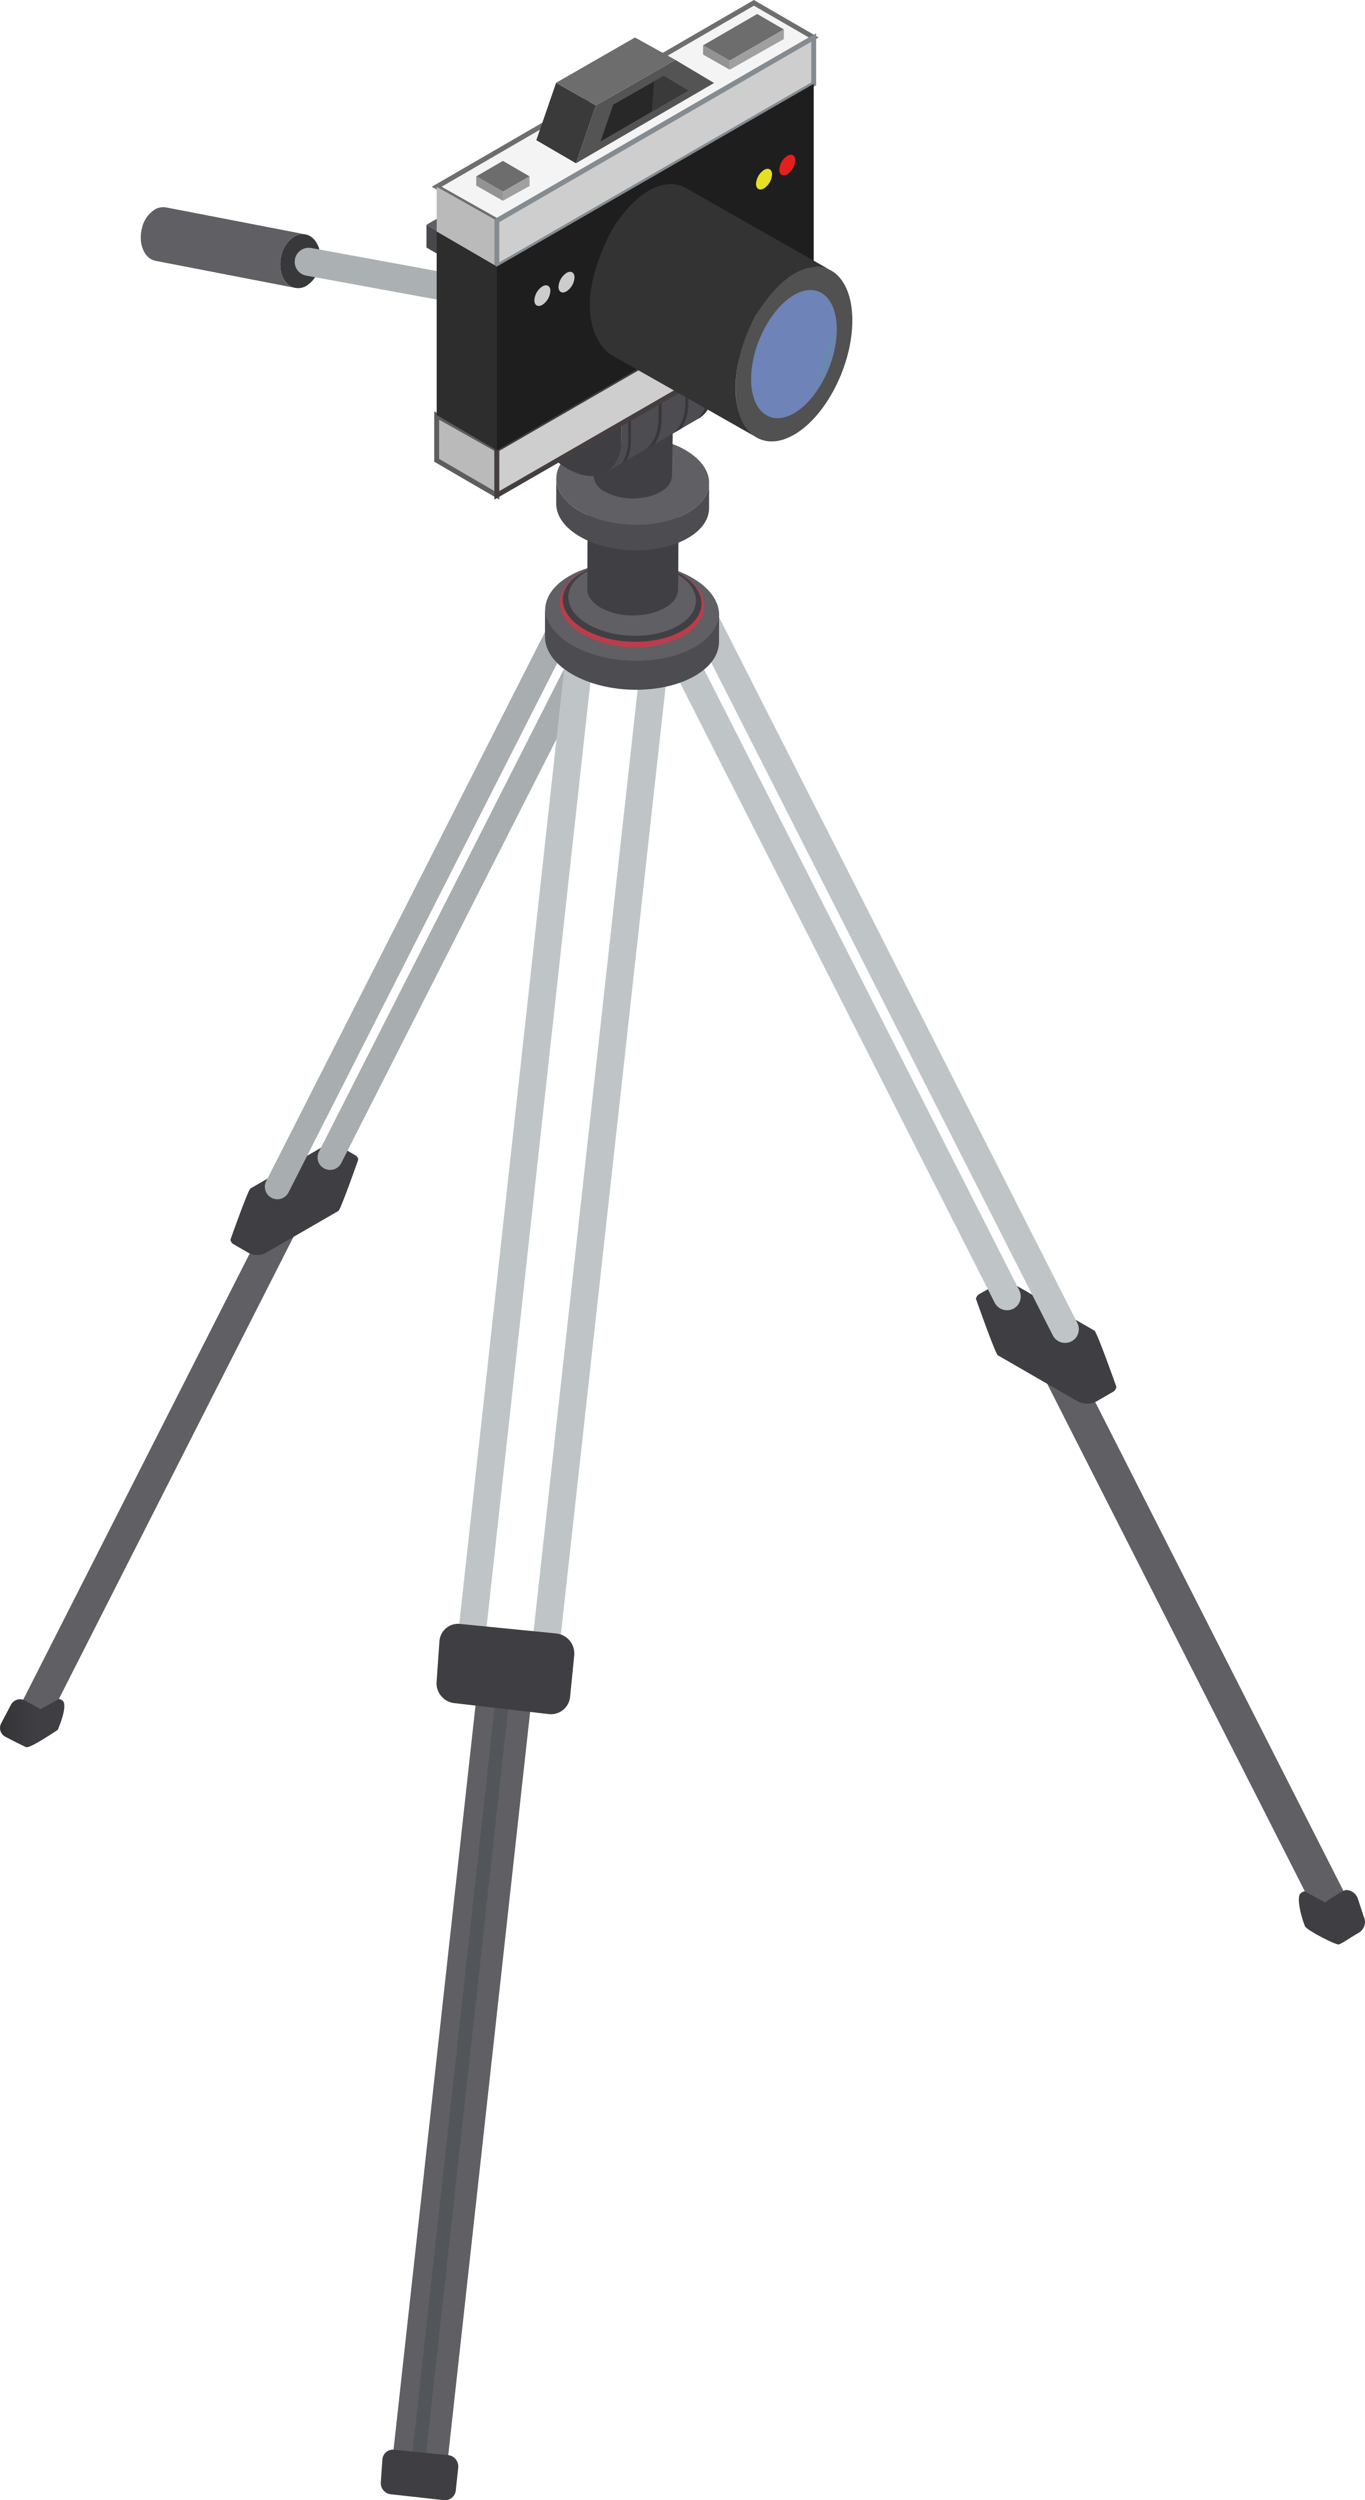 <?xml version="1.0" encoding="UTF-8"?>
<svg xmlns="http://www.w3.org/2000/svg" xmlns:xlink="http://www.w3.org/1999/xlink" version="1.1" viewBox="0 0 278.582 510.071">
  <defs>
    <style>
      .cls-1 {
        fill: none;
      }

      .cls-2 {
        fill: #454e51;
      }

      .cls-3 {
        fill: #6d6d6d;
      }

      .cls-4 {
        fill: #48484c;
      }

      .cls-5 {
        fill: #f8263b;
      }

      .cls-6 {
        fill: #e5e023;
      }

      .cls-7 {
        fill: #939393;
      }

      .cls-8 {
        fill: #545454;
      }

      .cls-9 {
        stroke: #453e3e;
      }

      .cls-9, .cls-10 {
        fill: #cecece;
      }

      .cls-11 {
        fill: #e51f1f;
      }

      .cls-10 {
        stroke: #848c91;
      }

      .cls-12 {
        fill: #1e1e1e;
      }

      .cls-13 {
        fill: #e5e5e5;
      }

      .cls-14 {
        fill: #ccc;
      }

      .cls-15 {
        fill: #3a3a3a;
      }

      .cls-16, .cls-17 {
        isolation: isolate;
      }

      .cls-18 {
        fill: #a0a0a0;
      }

      .cls-19 {
        clip-path: url(#clippath-17);
      }

      .cls-20 {
        clip-path: url(#clippath-19);
      }

      .cls-21 {
        clip-path: url(#clippath-11);
      }

      .cls-22 {
        clip-path: url(#clippath-16);
      }

      .cls-23 {
        clip-path: url(#clippath-18);
      }

      .cls-24 {
        clip-path: url(#clippath-10);
      }

      .cls-25 {
        clip-path: url(#clippath-15);
      }

      .cls-26 {
        clip-path: url(#clippath-13);
      }

      .cls-27 {
        clip-path: url(#clippath-14);
      }

      .cls-28 {
        clip-path: url(#clippath-12);
      }

      .cls-29 {
        clip-path: url(#clippath-20);
      }

      .cls-30 {
        clip-path: url(#clippath-21);
      }

      .cls-31 {
        clip-path: url(#clippath-22);
      }

      .cls-32 {
        clip-path: url(#clippath-23);
      }

      .cls-33 {
        clip-path: url(#clippath-24);
      }

      .cls-34 {
        clip-path: url(#clippath-25);
      }

      .cls-35 {
        fill: #f4f4f4;
        stroke: #6e6e6e;
      }

      .cls-36 {
        clip-path: url(#clippath-1);
      }

      .cls-37 {
        clip-path: url(#clippath-3);
      }

      .cls-38 {
        clip-path: url(#clippath-4);
      }

      .cls-39 {
        clip-path: url(#clippath-2);
      }

      .cls-40 {
        clip-path: url(#clippath-7);
      }

      .cls-41 {
        clip-path: url(#clippath-6);
      }

      .cls-42 {
        clip-path: url(#clippath-9);
      }

      .cls-43 {
        clip-path: url(#clippath-8);
      }

      .cls-44 {
        clip-path: url(#clippath-5);
      }

      .cls-45 {
        fill: #38383b;
      }

      .cls-46 {
        fill: #3f3f43;
      }

      .cls-47 {
        fill: #6e83b7;
      }

      .cls-48 {
        fill: #515151;
      }

      .cls-49 {
        fill: #618fa3;
      }

      .cls-50 {
        fill: #56565b;
      }

      .cls-51, .cls-52 {
        fill: #bababa;
      }

      .cls-53 {
        opacity: .6;
      }

      .cls-54 {
        fill: #282828;
      }

      .cls-55 {
        fill: #abb1b2;
      }

      .cls-56 {
        fill: #a8aeaf;
      }

      .cls-57 {
        fill: #4c4c51;
      }

      .cls-58 {
        fill: url(#Unbenannter_Verlauf_12-2);
      }

      .cls-59 {
        fill: url(#Unbenannter_Verlauf_10-2);
      }

      .cls-60 {
        fill: url(#Unbenannter_Verlauf_10-3);
      }

      .cls-61 {
        fill: url(#Unbenannter_Verlauf_11-5);
      }

      .cls-62 {
        fill: url(#Unbenannter_Verlauf_11-6);
      }

      .cls-63 {
        fill: url(#Unbenannter_Verlauf_11-7);
      }

      .cls-64 {
        fill: url(#Unbenannter_Verlauf_11-2);
      }

      .cls-65 {
        fill: url(#Unbenannter_Verlauf_11-4);
      }

      .cls-66 {
        fill: url(#Unbenannter_Verlauf_11-3);
      }

      .cls-52 {
        stroke: #5d5d5d;
      }

      .cls-67 {
        fill: #bfc5c7;
      }

      .cls-68 {
        fill: url(#Unbenannter_Verlauf_12);
      }

      .cls-69 {
        fill: url(#Unbenannter_Verlauf_10);
      }

      .cls-70 {
        fill: url(#Unbenannter_Verlauf_11);
      }

      .cls-71 {
        fill: #2d2d2d;
      }

      .cls-72 {
        fill: #333;
      }

      .cls-73 {
        clip-path: url(#clippath);
      }

      .cls-74 {
        fill: #5f5f64;
      }

      .cls-17 {
        mix-blend-mode: screen;
        opacity: .5;
      }
    </style>
    <clipPath id="clippath">
      <rect class="cls-1" y="27.561" width="278.582" height="482.51"/>
    </clipPath>
    <clipPath id="clippath-1">
      <path class="cls-1" d="M203.264,262.055l-3.3,1.9c-.408.193-.701.569-.788,1.012,0,0,3.945,11.222,4.473,11.532l16.314,9.412c1.192.607,2.602.607,3.794,0l3.3-1.908c.439-.194.738-.612.78-1.091,0,0-3.938-11.142-4.466-11.439l-16.314-9.418c-1.192-.607-2.602-.607-3.794,0h.001Z"/>
    </clipPath>
    <linearGradient id="Unbenannter_Verlauf_11" data-name="Unbenannter Verlauf 11" x1="99.127" y1="288.473" x2="99.379" y2="288.473" gradientTransform="translate(-2841.474 7463.379) scale(28.665 -24.922)" gradientUnits="userSpaceOnUse">
      <stop offset="0" stop-color="#343437"/>
      <stop offset="1" stop-color="#3f3f43"/>
    </linearGradient>
    <clipPath id="clippath-2">
      <rect class="cls-1" y="27.564" width="278.579" height="482.508"/>
    </clipPath>
    <clipPath id="clippath-3">
      <path class="cls-1" d="M274.157,385.776c-1.676.9-3.743,2.341-3.743,2.341l-4.148-2.276s-.968.181-1.12.961c-.318,1.619.593,4.7,1.185,6.178.318.78,6.438,3.953,6.959,3.707,1.265-.571,2.731-1.705,3.974-2.348.784-.446,1.281-1.266,1.315-2.168v-.21c-.01-.308-.089-.609-.231-.882l-1.3-3.945c-.379-.858-1.185-1.45-2.117-1.554-.27.002-.536.071-.773.2l-.001-.004Z"/>
    </clipPath>
    <linearGradient id="Unbenannter_Verlauf_11-2" data-name="Unbenannter Verlauf 11" x1="92.753" y1="280.54" x2="93.278" y2="280.54" gradientTransform="translate(-1275.444 3575.946) scale(13.751 -11.352)" xlink:href="#Unbenannter_Verlauf_11"/>
    <clipPath id="clippath-4">
      <rect class="cls-1" y="27.564" width="278.579" height="482.508"/>
    </clipPath>
    <clipPath id="clippath-5">
      <path class="cls-1" d="M65.958,233.896l-14.857,8.577c-.477.275-4.068,10.42-4.068,10.42.043.435.316.813.715.99l3.006,1.741c1.086.549,2.368.549,3.454,0l14.856-8.577c.484-.275,4.061-10.5,4.061-10.5-.068-.405-.334-.749-.708-.918l-3-1.734c-1.088-.549-2.373-.549-3.461,0l.002.001Z"/>
    </clipPath>
    <linearGradient id="Unbenannter_Verlauf_11-3" data-name="Unbenannter Verlauf 11" x1="104.812" y1="287.82" x2="105.089" y2="287.82" gradientTransform="translate(-2734.867 6775.168) scale(26.093 -22.689)" xlink:href="#Unbenannter_Verlauf_11"/>
    <clipPath id="clippath-6">
      <rect class="cls-1" y="27.564" width="278.579" height="482.508"/>
    </clipPath>
    <clipPath id="clippath-7">
      <path class="cls-1" d="M8.281,348.679s-1.676-.947-3.2-1.756c-1.017-.55-2.287-.171-2.836.846-.001.002-.002.004-.004.007l-2.01,3.822c-.514.992-.127,2.214.865,2.728.012.006.023.012.035.018,1.12.578,3.042,1.575,4.2,2.1.788.318,6.482-3.555,6.482-3.555.527-1.344,1.561-3.938,1.265-5.412-.137-.715-1.012-.867-1.012-.867l-3.785,2.069Z"/>
    </clipPath>
    <linearGradient id="Unbenannter_Verlauf_11-4" data-name="Unbenannter Verlauf 11" x1="112.111" y1="279.182" x2="112.64" y2="279.182" gradientTransform="translate(-1531.106 3250.59) scale(13.657 -10.384)" xlink:href="#Unbenannter_Verlauf_11"/>
    <clipPath id="clippath-8">
      <rect class="cls-1" y="27.564" width="278.579" height="482.508"/>
    </clipPath>
    <clipPath id="clippath-9">
      <rect class="cls-1" x="83.53" y="337.203" width="21.41" height="169.266"/>
    </clipPath>
    <clipPath id="clippath-10">
      <path class="cls-1" d="M89.68,334.87l-.578,8.271c-.146,2.154,1.417,4.046,3.56,4.31l19.279,2.24c2.149.279,4.117-1.238,4.396-3.387.004-.034.008-.069.012-.103l.845-8.483c.213-2.257-1.441-4.26-3.697-4.477l-19.635-1.947c-.13-.015-.26-.022-.39-.022-2.017.009-3.679,1.586-3.794,3.6l.002-.002Z"/>
    </clipPath>
    <linearGradient id="Unbenannter_Verlauf_11-5" data-name="Unbenannter Verlauf 11" x1="102.989" y1="286.255" x2="103.243" y2="286.255" gradientTransform="translate(-2932.088 5687.565) scale(28.47 -18.679)" xlink:href="#Unbenannter_Verlauf_11"/>
    <clipPath id="clippath-11">
      <path class="cls-1" d="M78.039,501.773l-.325,4.653c-.082,1.211.796,2.276,2,2.428l10.817,1.2.166.014h.2c1.105-.039,2.011-.887,2.124-1.987l.5-4.7c.114-1.267-.815-2.39-2.081-2.515l-11.041-1.1-.21-.014c-1.137.003-2.076.888-2.146,2.023l-.004-.002Z"/>
    </clipPath>
    <linearGradient id="Unbenannter_Verlauf_11-6" data-name="Unbenannter Verlauf 11" x1="105.552" y1="279.081" x2="106.003" y2="279.081" gradientTransform="translate(-1690.207 3384.751) scale(16.013 -10.319)" xlink:href="#Unbenannter_Verlauf_11"/>
    <clipPath id="clippath-12">
      <rect class="cls-1" y="27.564" width="278.579" height="482.508"/>
    </clipPath>
    <clipPath id="clippath-13">
      <rect class="cls-1" x="114.29" y="114.525" width="29.449" height="17.526"/>
    </clipPath>
    <clipPath id="clippath-14">
      <path class="cls-1" d="M118.743,116.8c-5.383,3.129-5.159,8.317.52,11.6,5.679,3.283,14.625,3.389,20.008.26s5.174-8.324-.5-11.6c-3.206-1.718-6.797-2.588-10.434-2.529-3.342-.076-6.648.708-9.6,2.276l.006-.007Z"/>
    </clipPath>
    <linearGradient id="Unbenannter_Verlauf_10" data-name="Unbenannter Verlauf 10" x1="101.992" y1="285.528" x2="102.223" y2="285.528" gradientTransform="translate(-3193.38 5052.234) scale(31.31 -17.263)" gradientUnits="userSpaceOnUse">
      <stop offset="0" stop-color="#323235"/>
      <stop offset="1" stop-color="#404044"/>
    </linearGradient>
    <clipPath id="clippath-15">
      <rect class="cls-1" y="27.564" width="278.579" height="482.508"/>
    </clipPath>
    <clipPath id="clippath-16">
      <path class="cls-1" d="M119.956,99.213l-.1,20.9c-.022,1.358.831,2.717,2.572,3.772,1.978,1.107,4.208,1.684,6.474,1.676,1.01.016,2.018-.064,3.013-.238,1.268-.212,2.493-.629,3.627-1.236.279-.154.549-.323.809-.506,1.18-.713,1.946-1.95,2.059-3.324l.1-21.049-18.554.005Z"/>
    </clipPath>
    <linearGradient id="Unbenannter_Verlauf_10-2" data-name="Unbenannter Verlauf 10" x1="102.586" y1="288.836" x2="102.972" y2="288.836" gradientTransform="translate(-1916.205 7728.147) scale(18.679 -26.367)" xlink:href="#Unbenannter_Verlauf_10"/>
    <clipPath id="clippath-17">
      <path class="cls-1" d="M113.518,102.789c0,2.392,1.619,4.82,4.863,6.7,6.243,3.6,16.106,3.721,22.032.275,2.869-1.662,4.292-3.851,4.3-6.077l.007-5.2c-.007,2.226-1.431,4.415-4.3,6.077-5.925,3.447-15.789,3.324-22.032-.275-1.429-.779-2.673-1.856-3.649-3.158-.387-.535-.694-1.125-.91-1.749-.101-.293-.178-.594-.231-.9-.045-.298-.069-.599-.072-.9l-.008,5.207Z"/>
    </clipPath>
    <linearGradient id="Unbenannter_Verlauf_12" data-name="Unbenannter Verlauf 12" x1="101.992" y1="284.517" x2="102.223" y2="284.517" gradientTransform="translate(-3182.256 4548.14) scale(31.201 -15.615)" gradientUnits="userSpaceOnUse">
      <stop offset="0" stop-color="#3f3f43"/>
      <stop offset="1" stop-color="#4c4c51"/>
    </linearGradient>
    <clipPath id="clippath-18">
      <rect class="cls-1" y="27.564" width="278.579" height="482.508"/>
    </clipPath>
    <clipPath id="clippath-19">
      <path class="cls-1" d="M121.127,96.987c.102,1.408.952,2.652,2.226,3.259,1.71.953,3.636,1.451,5.593,1.445.869.01,1.738-.06,2.594-.21,1.096-.181,2.155-.54,3.136-1.062.241-.135.475-.282.7-.441,1.017-.617,1.678-1.683,1.778-2.869l.173-10.767c-.095,1.185-.753,2.253-1.77,2.869-.217.152-.455.3-.708.441-.979.52-2.036.878-3.129,1.062-.856.15-1.725.217-2.594.2-1.958.015-3.887-.484-5.593-1.445-1.275-.605-2.126-1.851-2.226-3.259l-.18,10.777Z"/>
    </clipPath>
    <linearGradient id="Unbenannter_Verlauf_10-3" data-name="Unbenannter Verlauf 10" x1="102.809" y1="284.428" x2="103.255" y2="284.428" gradientTransform="translate(-1667.043 4498.33) scale(16.215 -15.485)" xlink:href="#Unbenannter_Verlauf_10"/>
    <clipPath id="clippath-20">
      <rect class="cls-1" y="27.564" width="278.579" height="482.508"/>
    </clipPath>
    <clipPath id="clippath-21">
      <path class="cls-1" d="M104.794,76.567c-.014,7,4.921,15.528,11,19.04,6.1,3.519,11.048.694,11.063-6.3l.072-25.977-22.052-12.74-.083,25.977Z"/>
    </clipPath>
    <linearGradient id="Unbenannter_Verlauf_11-7" data-name="Unbenannter Verlauf 11" x1="102.955" y1="291.701" x2="103.281" y2="291.701" gradientTransform="translate(-2280.143 14232.88) scale(22.147 -48.536)" xlink:href="#Unbenannter_Verlauf_11"/>
    <clipPath id="clippath-22">
      <rect class="cls-1" y="27.564" width="278.579" height="482.508"/>
    </clipPath>
    <clipPath id="clippath-23">
      <rect class="cls-1" x="102.906" y="81.901" width="5.79" height="7.356"/>
    </clipPath>
    <clipPath id="clippath-24">
      <path class="cls-1" d="M111.228,129.923c-.007,2.724,1.843,5.5,5.535,7.623,7.1,4.112,18.339,4.249,25.088.325,3.266-1.893,4.885-4.386,4.892-6.922l.007-5.911c-.007,2.536-1.633,5.022-4.892,6.922-6.756,3.924-17.985,3.779-25.088-.325-1.626-.886-3.042-2.111-4.155-3.591-.439-.61-.79-1.279-1.041-1.987-.111-.333-.195-.673-.253-1.019-.05-.292-.079-.586-.087-.882l-.006,5.767ZM111.235,124.157l.007-.145-.007.145Z"/>
    </clipPath>
    <linearGradient id="Unbenannter_Verlauf_12-2" data-name="Unbenannter Verlauf 12" x1="101.888" y1="285.808" x2="102.091" y2="285.808" gradientTransform="translate(-3620.058 5215.439) scale(35.53 -17.783)" xlink:href="#Unbenannter_Verlauf_12"/>
    <clipPath id="clippath-25">
      <rect class="cls-1" x="65.793" y=".578" width="108.162" height="100.474"/>
    </clipPath>
  </defs>
  <!-- Generator: Adobe Illustrator 28.7.2, SVG Export Plug-In . SVG Version: 1.2.0 Build 154)  -->
  <g class="cls-16">
    <g id="Ebene_1">
      <g id="Kamera_klein">
        <g id="Gruppe_6833">
          <g class="cls-73">
            <g id="Gruppe_6831">
              <path id="Pfad_32497" class="cls-74" d="M267.767,388.729l9,2.124-61.438-120.964-8.989-2.117,61.427,120.957Z"/>
              <g id="Gruppe_6781">
                <g class="cls-36">
                  <g id="Gruppe_6780">
                    <rect id="Rechteck_3122" class="cls-70" x="199.174" y="261.603" width="28.665" height="24.922"/>
                  </g>
                </g>
              </g>
              <g id="Gruppe_6783">
                <g class="cls-39">
                  <g id="Gruppe_6782">
                    <path id="Pfad_32499" class="cls-67" d="M219.869,269.895l-74.614-146.917c-.699-1.382-2.387-1.936-3.769-1.237-1.382.699-1.936,2.387-1.237,3.769.002.004.004.008.006.012l74.614,146.916c.476.943,1.444,1.536,2.5,1.532.441-.001.877-.104,1.272-.3,1.38-.703,1.929-2.391,1.228-3.772"/>
                    <path id="Pfad_32500" class="cls-67" d="M133.404,116.316c-.699-1.382-2.387-1.936-3.769-1.237-1.382.699-1.936,2.387-1.237,3.769.002.004.004.008.006.011l74.607,146.916c.48.942,1.449,1.535,2.507,1.532.441-.001.877-.104,1.272-.3,1.379-.707,1.928-2.396,1.228-3.779l-74.614-146.913Z"/>
                  </g>
                </g>
              </g>
              <g id="Gruppe_6785">
                <g class="cls-37">
                  <g id="Gruppe_6784">
                    <rect id="Rechteck_3124" class="cls-64" x="264.829" y="385.584" width="13.751" height="11.352"/>
                  </g>
                </g>
              </g>
              <g id="Gruppe_6787">
                <g class="cls-38">
                  <g id="Gruppe_6786">
                    <path id="Pfad_32502" class="cls-74" d="M58.424,241.037l8.194-1.937-55.928,110.125-8.195,1.941,55.929-110.129Z"/>
                  </g>
                </g>
              </g>
              <g id="Gruppe_6789">
                <g class="cls-44">
                  <g id="Gruppe_6788">
                    <rect id="Rechteck_3126" class="cls-66" x="47.033" y="233.487" width="26.093" height="22.689"/>
                  </g>
                </g>
              </g>
              <g id="Gruppe_6791">
                <g class="cls-41">
                  <g id="Gruppe_6790">
                    <path id="Pfad_32504" class="cls-56" d="M113.323,124.807l-59.028,116.228c-.595,1.278-.04,2.797,1.238,3.392,1.215.565,2.661.095,3.31-1.078l60.21-118.542h-5.73Z"/>
                    <path id="Pfad_32505" class="cls-56" d="M121.033,124.807l-55.942,110.158c-.641,1.259-.139,2.799,1.12,3.44 0.0 0.0 0.0 0.0 0.0 0.0.357.178.75.272,1.149.275.963.004,1.847-.536,2.283-1.395l57.121-112.478h-5.731Z"/>
                  </g>
                </g>
              </g>
              <g id="Gruppe_6793">
                <g class="cls-40">
                  <g id="Gruppe_6792">
                    <rect id="Rechteck_3128" class="cls-65" x="-.289" y="346.377" width="13.657" height="10.384"/>
                  </g>
                </g>
              </g>
              <g id="Gruppe_6798">
                <g class="cls-43">
                  <g id="Gruppe_6797">
                    <path id="Pfad_32507" class="cls-74" d="M98.084,338.518l-9.271,84.131-9.347,84.835,11.157,1.221,18.618-168.959-11.157-1.228Z"/>
                    <g id="Gruppe_6796" class="cls-17">
                      <g id="Gruppe_6795">
                        <g class="cls-42">
                          <g id="Gruppe_6794">
                            <path id="Pfad_32508" class="cls-2" d="M102.152,337.203l-18.621,168.962,2.789.3,18.621-168.951-2.789-.311Z"/>
                          </g>
                        </g>
                      </g>
                    </g>
                    <rect id="Rechteck_3130" class="cls-67" x="4.519" y="233.321" width="204.983" height="5.612" transform="translate(-139.396 316.692) rotate(-83.726)"/>
                    <rect id="Rechteck_3131" class="cls-67" x="20.241" y="235.593" width="203.826" height="5.612" transform="translate(-128.225 333.616) rotate(-83.691)"/>
                  </g>
                </g>
              </g>
              <g id="Gruppe_6800">
                <g class="cls-24">
                  <g id="Gruppe_6799">
                    <rect id="Rechteck_3133" class="cls-61" x="88.943" y="331.275" width="28.47" height="18.679"/>
                  </g>
                </g>
              </g>
              <g id="Gruppe_6802">
                <g class="cls-21">
                  <g id="Gruppe_6801">
                    <rect id="Rechteck_3134" class="cls-62" x="77.627" y="499.753" width="16.013" height="10.319"/>
                  </g>
                </g>
              </g>
              <g id="Gruppe_6807">
                <g class="cls-28">
                  <g id="Gruppe_6806">
                    <path id="Pfad_32511" class="cls-74" d="M62.374,47.825l-28.47-5.509c-.82-.146-1.665.019-2.37.462-1.286.85-2.196,2.162-2.543,3.664-.795,2.963.253,5.961,2.385,6.677.127.043.258.077.39.1l28.47,5.513c-.132-.027-.262-.06-.39-.1-2.132-.723-3.187-3.714-2.392-6.684.355-1.499,1.267-2.806,2.551-3.656.358-.221.751-.378,1.162-.467.398-.08.809-.08,1.207,0Z"/>
                    <path id="Pfad_32512" class="cls-45" d="M62.764,47.93c-.929-.295-1.941-.16-2.76.369-1.284.85-2.196,2.157-2.551,3.656-.795,2.963.26,5.961,2.392,6.677.928.298,1.94.166,2.76-.361,1.286-.852,2.199-2.162,2.551-3.664.795-2.963-.311-5.932-2.392-6.677"/>
                    <path id="Pfad_32513" class="cls-55" d="M120.643,61.074l-57.171-10.485c-1.56-.256-3.032.801-3.288,2.36-.249,1.519.747,2.963,2.255,3.269l57.178,10.485c.17.028.341.043.513.043,1.579.001,2.86-1.278,2.861-2.857.001-1.383-.988-2.568-2.348-2.815"/>
                    <path id="Pfad_32514" class="cls-74" d="M141.251,117.863c-7.11-4.1-18.354-4.249-25.11-.325s-6.46,10.434.65,14.538c7.11,4.104,18.339,4.249,25.088.325s6.482-10.434-.629-14.538"/>
                    <g id="Gruppe_6805" class="cls-53">
                      <g id="Gruppe_6804">
                        <g class="cls-26">
                          <g id="Gruppe_6803">
                            <path id="Pfad_32515" class="cls-5" d="M129.69,132.054c-3.733.065-7.421-.83-10.709-2.6-3.028-1.749-4.69-4.068-4.7-6.547,0-2.327,1.481-4.458,4.169-6.026,3.037-1.616,6.439-2.424,9.878-2.348,3.737-.067,7.428.832,10.716,2.609,3.02,1.741,4.682,4.061,4.69,6.539,0,2.312-1.481,4.458-4.184,6.034-3.032,1.614-6.429,2.42-9.863,2.341"/>
                          </g>
                        </g>
                      </g>
                    </g>
                  </g>
                </g>
              </g>
              <g id="Gruppe_6809">
                <g class="cls-27">
                  <g id="Gruppe_6808">
                    <rect id="Rechteck_3137" class="cls-69" x="113.36" y="114.527" width="31.31" height="17.263"/>
                  </g>
                </g>
              </g>
              <g id="Gruppe_6811">
                <g class="cls-25">
                  <g id="Gruppe_6810">
                    <path id="Pfad_32517" class="cls-74" d="M137.985,116.952c-5.217-3.013-13.462-3.122-18.419-.238-4.957,2.884-4.74,7.652.477,10.665s13.455,3.114,18.4.238,4.755-7.652-.462-10.665"/>
                  </g>
                </g>
              </g>
              <g id="Gruppe_6813">
                <g class="cls-22">
                  <g id="Gruppe_6812">
                    <rect id="Rechteck_3139" class="cls-59" x="119.834" y="99.216" width="18.679" height="26.367"/>
                  </g>
                </g>
              </g>
              <g id="Gruppe_6815">
                <g class="cls-19">
                  <g id="Gruppe_6814">
                    <rect id="Rechteck_3140" class="cls-68" x="113.518" y="97.597" width="31.201" height="15.615"/>
                  </g>
                </g>
              </g>
              <g id="Gruppe_6817">
                <g class="cls-23">
                  <g id="Gruppe_6816">
                    <path id="Pfad_32520" class="cls-74" d="M139.871,91.811c-6.243-3.61-16.121-3.74-22.051-.286-5.93,3.454-5.672,9.162.571,12.768,6.243,3.606,16.106,3.729,22.039.282s5.684-9.164-.559-12.764"/>
                  </g>
                </g>
              </g>
              <g id="Gruppe_6819">
                <g class="cls-20">
                  <g id="Gruppe_6818">
                    <rect id="Rechteck_3142" class="cls-60" x="121.113" y="86.216" width="16.215" height="15.485"/>
                  </g>
                </g>
              </g>
              <g id="Gruppe_6821">
                <g class="cls-29">
                  <g id="Gruppe_6820">
                    <path id="Pfad_32522" class="cls-67" d="M135.109,83.092c-3.536-1.863-7.748-1.924-11.337-.166-3.187,1.763-3.3,4.7-.246,6.561,3.531,1.863,7.739,1.924,11.323.166,3.2-1.763,3.317-4.7.26-6.561"/>
                    <path id="Pfad_32523" class="cls-57" d="M126.937,63.336l-.072,25.967c-.014,3.483-1.236,5.925-3.216,7.081l18.932-11.002c1.98-1.156,3.208-3.6,3.223-7.081l.072-25.97-18.939,11.005Z"/>
                    <path id="Pfad_32524" class="cls-45" d="M123.813,39.593l-18.939,11.005,22.06,12.73,18.939-11-22.06-12.735Z"/>
                  </g>
                </g>
              </g>
              <g id="Gruppe_6823">
                <g class="cls-30">
                  <g id="Gruppe_6822">
                    <rect id="Rechteck_3144" class="cls-63" x="104.783" y="50.593" width="22.147" height="48.536"/>
                  </g>
                </g>
              </g>
              <g id="Gruppe_6828">
                <g class="cls-31">
                  <g id="Gruppe_6827">
                    <path id="Pfad_32526" class="cls-45" d="M128.281,67.094l-.065,22.733c.058,1.628-.373,3.236-1.236,4.617l.954-.556c.571-1.276.853-2.663.824-4.061l.065-22.422,15.55-8.931-.058,21.786c.14,1.955-.58,3.874-1.973,5.253l.239-.133c.615-.362,1.15-.843,1.575-1.416.48-1.174.718-2.432.7-3.7l.065-22.733-16.5,9.488-.14.075Z"/>
                    <path id="Pfad_32527" class="cls-45" d="M134.401,85.202c-.007,2.977-.961,5.217-2.63,6.453l1.915-1.106c.938-1.622,1.402-3.475,1.337-5.347l.079-9.126,4.833-2.869-.065,8.751c-.007,3.071-.99,5.383-2.76,6.6l1.987-1.156c.979-1.639,1.464-3.526,1.395-5.434l.079-9.856-6.1,3.613-.07,9.477Z"/>
                    <path id="Pfad_32528" class="cls-50" d="M164.317,54.006l-.014,4.66-31.469,18.289.014-4.661,31.469-18.288Z"/>
                    <path id="Pfad_32529" class="cls-4" d="M132.848,72.293l-.014,4.661-45.798-26.447.007-4.661,45.805,26.447Z"/>
                    <path id="Pfad_32530" class="cls-74" d="M164.318,54.005l-31.469,18.289-45.8-26.447,31.464-18.288,45.805,26.446Z"/>
                    <path id="Pfad_32531" class="cls-57" d="M102.564,80.129l7.37-4.278c.84-.426,1.834-.418,2.666.022l-7.37,4.285c-.832-.437-1.824-.448-2.666-.029"/>
                    <path id="Pfad_32532" class="cls-74" d="M115.187,77.86c-.574-.665-1.249-1.235-2-1.691-.2-.108-.4-.21-.585-.3l-7.37,4.285c.202.085.398.186.585.3.755.447,1.431,1.016,2,1.684.451.52.853,1.081,1.2,1.676l7.37-4.278c-.345-.596-.747-1.157-1.2-1.676"/>
                    <path id="Pfad_32533" class="cls-57" d="M109.024,83.815l7.37-4.278c.803,1.321,1.253,2.827,1.308,4.372.11,1.112-.387,2.197-1.3,2.84l-7.366,4.277c.917-.637,1.414-1.722,1.3-2.833-.051-1.548-.502-3.056-1.308-4.379"/>
                    <path id="Pfad_32534" class="cls-46" d="M105.823,80.455c2.651,1.712,4.327,4.586,4.509,7.737-.007,2.833-2.045,3.96-4.538,2.515-2.66-1.709-4.342-4.589-4.523-7.746.007-2.825,2.045-3.953,4.552-2.507"/>
                    <g id="Gruppe_6826" class="cls-53">
                      <g id="Gruppe_6825">
                        <g class="cls-32">
                          <g id="Gruppe_6824">
                            <path id="Pfad_32535" class="cls-5" d="M105.816,82.304c1.697,1.091,2.769,2.929,2.883,4.943-.007,1.814-1.308,2.529-2.9,1.611-1.697-1.095-2.768-2.934-2.883-4.95,0-1.806,1.308-2.529,2.9-1.6"/>
                          </g>
                        </g>
                      </g>
                    </g>
                    <path id="Pfad_32536" class="cls-57" d="M104.212,68.561l4.184-2.435c.479-.239,1.045-.231,1.517.022l-4.184,2.427c-.474-.248-1.038-.253-1.517-.014"/>
                    <path id="Pfad_32537" class="cls-74" d="M111.387,67.267c-.327-.379-.713-.703-1.142-.961-.106-.064-.217-.119-.332-.166l-4.184,2.435c.114.048.225.104.332.166.427.258.811.582,1.136.96.261.293.491.613.686.954l4.183-2.434c-.195-.339-.422-.659-.679-.954"/>
                    <path id="Pfad_32538" class="cls-57" d="M107.882,70.656l4.184-2.435c.461.752.717,1.611.744,2.493.063.631-.219,1.246-.737,1.611l-4.184,2.435c.52-.367.802-.986.737-1.619-.03-.879-.287-1.735-.744-2.486"/>
                    <path id="Pfad_32539" class="cls-46" d="M106.061,68.741c1.507.974,2.46,2.608,2.565,4.4-.007,1.611-1.163,2.247-2.58,1.431-1.513-.973-2.469-2.611-2.572-4.407.007-1.6,1.163-2.247,2.587-1.423"/>
                    <path id="Pfad_32540" class="cls-57" d="M114.646,74.341l4.184-2.435c.479-.239,1.043-.233,1.517.014l-4.184,2.436c-.474-.248-1.038-.253-1.517-.014"/>
                    <path id="Pfad_32541" class="cls-74" d="M121.821,73.055c-.327-.379-.713-.703-1.142-.961-.106-.064-.217-.119-.332-.166l-4.184,2.435c.114.048.225.104.332.166.429.257.814.581,1.142.959.257.295.484.615.679.954l4.184-2.435c-.195-.339-.422-.659-.679-.954"/>
                    <path id="Pfad_32542" class="cls-57" d="M118.316,76.437l4.177-2.435c.462.752.72,1.611.749,2.493.063.631-.219,1.246-.737,1.611l-4.184,2.428c.519-.364.799-.981.73-1.611-.028-.878-.282-1.735-.737-2.486"/>
                    <path id="Pfad_32543" class="cls-46" d="M116.496,74.529c1.507.974,2.46,2.608,2.565,4.4-.007,1.611-1.163,2.247-2.58,1.431-1.513-.973-2.469-2.612-2.572-4.408.007-1.6,1.163-2.247,2.587-1.423"/>
                  </g>
                </g>
              </g>
              <g id="Gruppe_6830">
                <g class="cls-33">
                  <g id="Gruppe_6829">
                    <rect id="Rechteck_3147" class="cls-58" x="111.221" y="124.015" width="35.53" height="17.783"/>
                  </g>
                </g>
              </g>
            </g>
          </g>
        </g>
        <g id="Gruppe_590">
          <path id="Pfad_2173" class="cls-35" d="M153.859.578l12.212,7.07-64.667,37.382-12.284-6.928L153.859.578Z"/>
          <path id="Pfad_2174" class="cls-51" d="M101.404,45.03v9.356l-12.284-7.142v-9.143l12.284,6.929Z"/>
          <path id="Pfad_2175" class="cls-10" d="M166.07,7.648v9.457l-64.667,37.277v-9.352L166.07,7.648Z"/>
          <path id="Pfad_2176" class="cls-13" d="M101.403,91.696l-12.284-6.924,64.739-37.524,12.212,7.07-64.667,37.378Z"/>
          <path id="Pfad_2177" class="cls-52" d="M101.404,91.695v9.356l-12.284-7.142v-9.142l12.284,6.928Z"/>
          <path id="Pfad_2178" class="cls-9" d="M166.071,63.776l-64.667,37.276v-9.356l64.667-37.382v9.462Z"/>
          <path id="Pfad_2179" class="cls-71" d="M101.404,54.386v37.495l-12.284-7.209v-37.428l12.284,7.142Z"/>
          <path id="Pfad_2180" class="cls-12" d="M166.07,17.105v37.392l-64.667,37.383v-37.494l64.667-37.281Z"/>
          <g id="Gruppe_539">
            <g class="cls-34">
              <g id="Gruppe_538">
                <path id="Pfad_2181" class="cls-48" d="M162.035,55.813c6.556-3.822,11.92.48,11.92,9.561s-5.364,19.582-11.92,23.331-11.92-.546-11.92-9.558,5.364-19.512,11.92-23.334"/>
                <path id="Pfad_2182" class="cls-47" d="M162.035,60.192c4.809-2.8,8.743.352,8.743,7.013s-3.934,14.363-8.743,17.115-8.743-.4-8.743-7.013,3.934-14.312,8.743-17.115"/>
                <path id="Pfad_2183" class="cls-72" d="M154.922,89.521l-30.446-17.28s-9.463-6.307.33-25.185c0,0,5.594-10.114,12.838-9.468.72.097,1.421.306,2.076.621l29.628,16.836s-6.761-4.127-15.052,9.232c0,0-4.408,7.48-4.172,15.456,0,0-.1,7.418,4.8,9.789"/>
                <path id="Pfad_2184" class="cls-49" d="M170.433,66.687s-.8,8.677-4.377,12.521c0,0,2.258-3.806,4.377-12.521"/>
                <path id="Pfad_2185" class="cls-8" d="M117.548,33.311l4.047-11.808,16.236-9.284,7.9,4.714-28.183,16.378Z"/>
                <path id="Pfad_2186" class="cls-54" d="M122.572,28.853l2.564-7.482,10.287-5.883,5.008,2.987-17.859,10.378Z"/>
                <path id="Pfad_2187" class="cls-15" d="M121.595,21.504l-8.094-4.618-4.047,11.713,8.094,4.714,4.047-11.809Z"/>
                <path id="Pfad_2188" class="cls-3" d="M113.501,16.882l16.093-9.237,8.237,4.571-16.236,9.284-8.094-4.618Z"/>
                <path id="Pfad_2189" class="cls-15" d="M133.475,16.601l-.43,6.164,7.384-4.291-5.008-2.987-1.946,1.114Z"/>
                <path id="Pfad_2190" class="cls-3" d="M108.079,35.985l-5.432,3.115-5.457-3.115,5.445-3.163,5.444,3.163Z"/>
                <path id="Pfad_2191" class="cls-7" d="M97.19,35.985v1.883l5.444,3.09.012-1.859-5.456-3.114Z"/>
                <path id="Pfad_2192" class="cls-18" d="M108.076,35.985v1.958l-5.444,3.018.012-1.859,5.432-3.117Z"/>
                <path id="Pfad_2193" class="cls-3" d="M159.981,6.008l-11.037,6.356-5.457-3.111,11.049-6.4,5.445,3.155Z"/>
                <path id="Pfad_2194" class="cls-7" d="M143.484,9.246v1.883l5.444,3.091.012-1.859-5.456-3.115Z"/>
                <path id="Pfad_2195" class="cls-18" d="M159.98,6.009v1.956l-11.06,6.259.012-1.859,11.048-6.356Z"/>
                <path id="Pfad_2196" class="cls-14" d="M115.618,55.677c.9-.525,1.638-.109,1.638.925-.068,1.152-.675,2.204-1.638,2.84-.9.529-1.638.113-1.638-.925.066-1.152.674-2.205,1.638-2.84"/>
                <path id="Pfad_2197" class="cls-14" d="M110.692,58.426c.9-.525,1.638-.109,1.638.925-.068,1.152-.675,2.204-1.638,2.84-.9.529-1.638.113-1.638-.925.066-1.152.674-2.206,1.638-2.84"/>
                <path id="Pfad_2198" class="cls-11" d="M160.682,31.786c.9-.525,1.638-.108,1.638.925-.068,1.152-.675,2.203-1.638,2.839-.9.529-1.638.113-1.638-.924.066-1.152.674-2.205,1.638-2.84"/>
                <path id="Pfad_2199" class="cls-6" d="M155.933,34.663c.9-.525,1.638-.109,1.638.925-.068,1.152-.675,2.204-1.638,2.84-.9.529-1.638.113-1.638-.925.066-1.152.674-2.206,1.638-2.84"/>
              </g>
            </g>
          </g>
        </g>
      </g>
    </g>
  </g>
</svg>